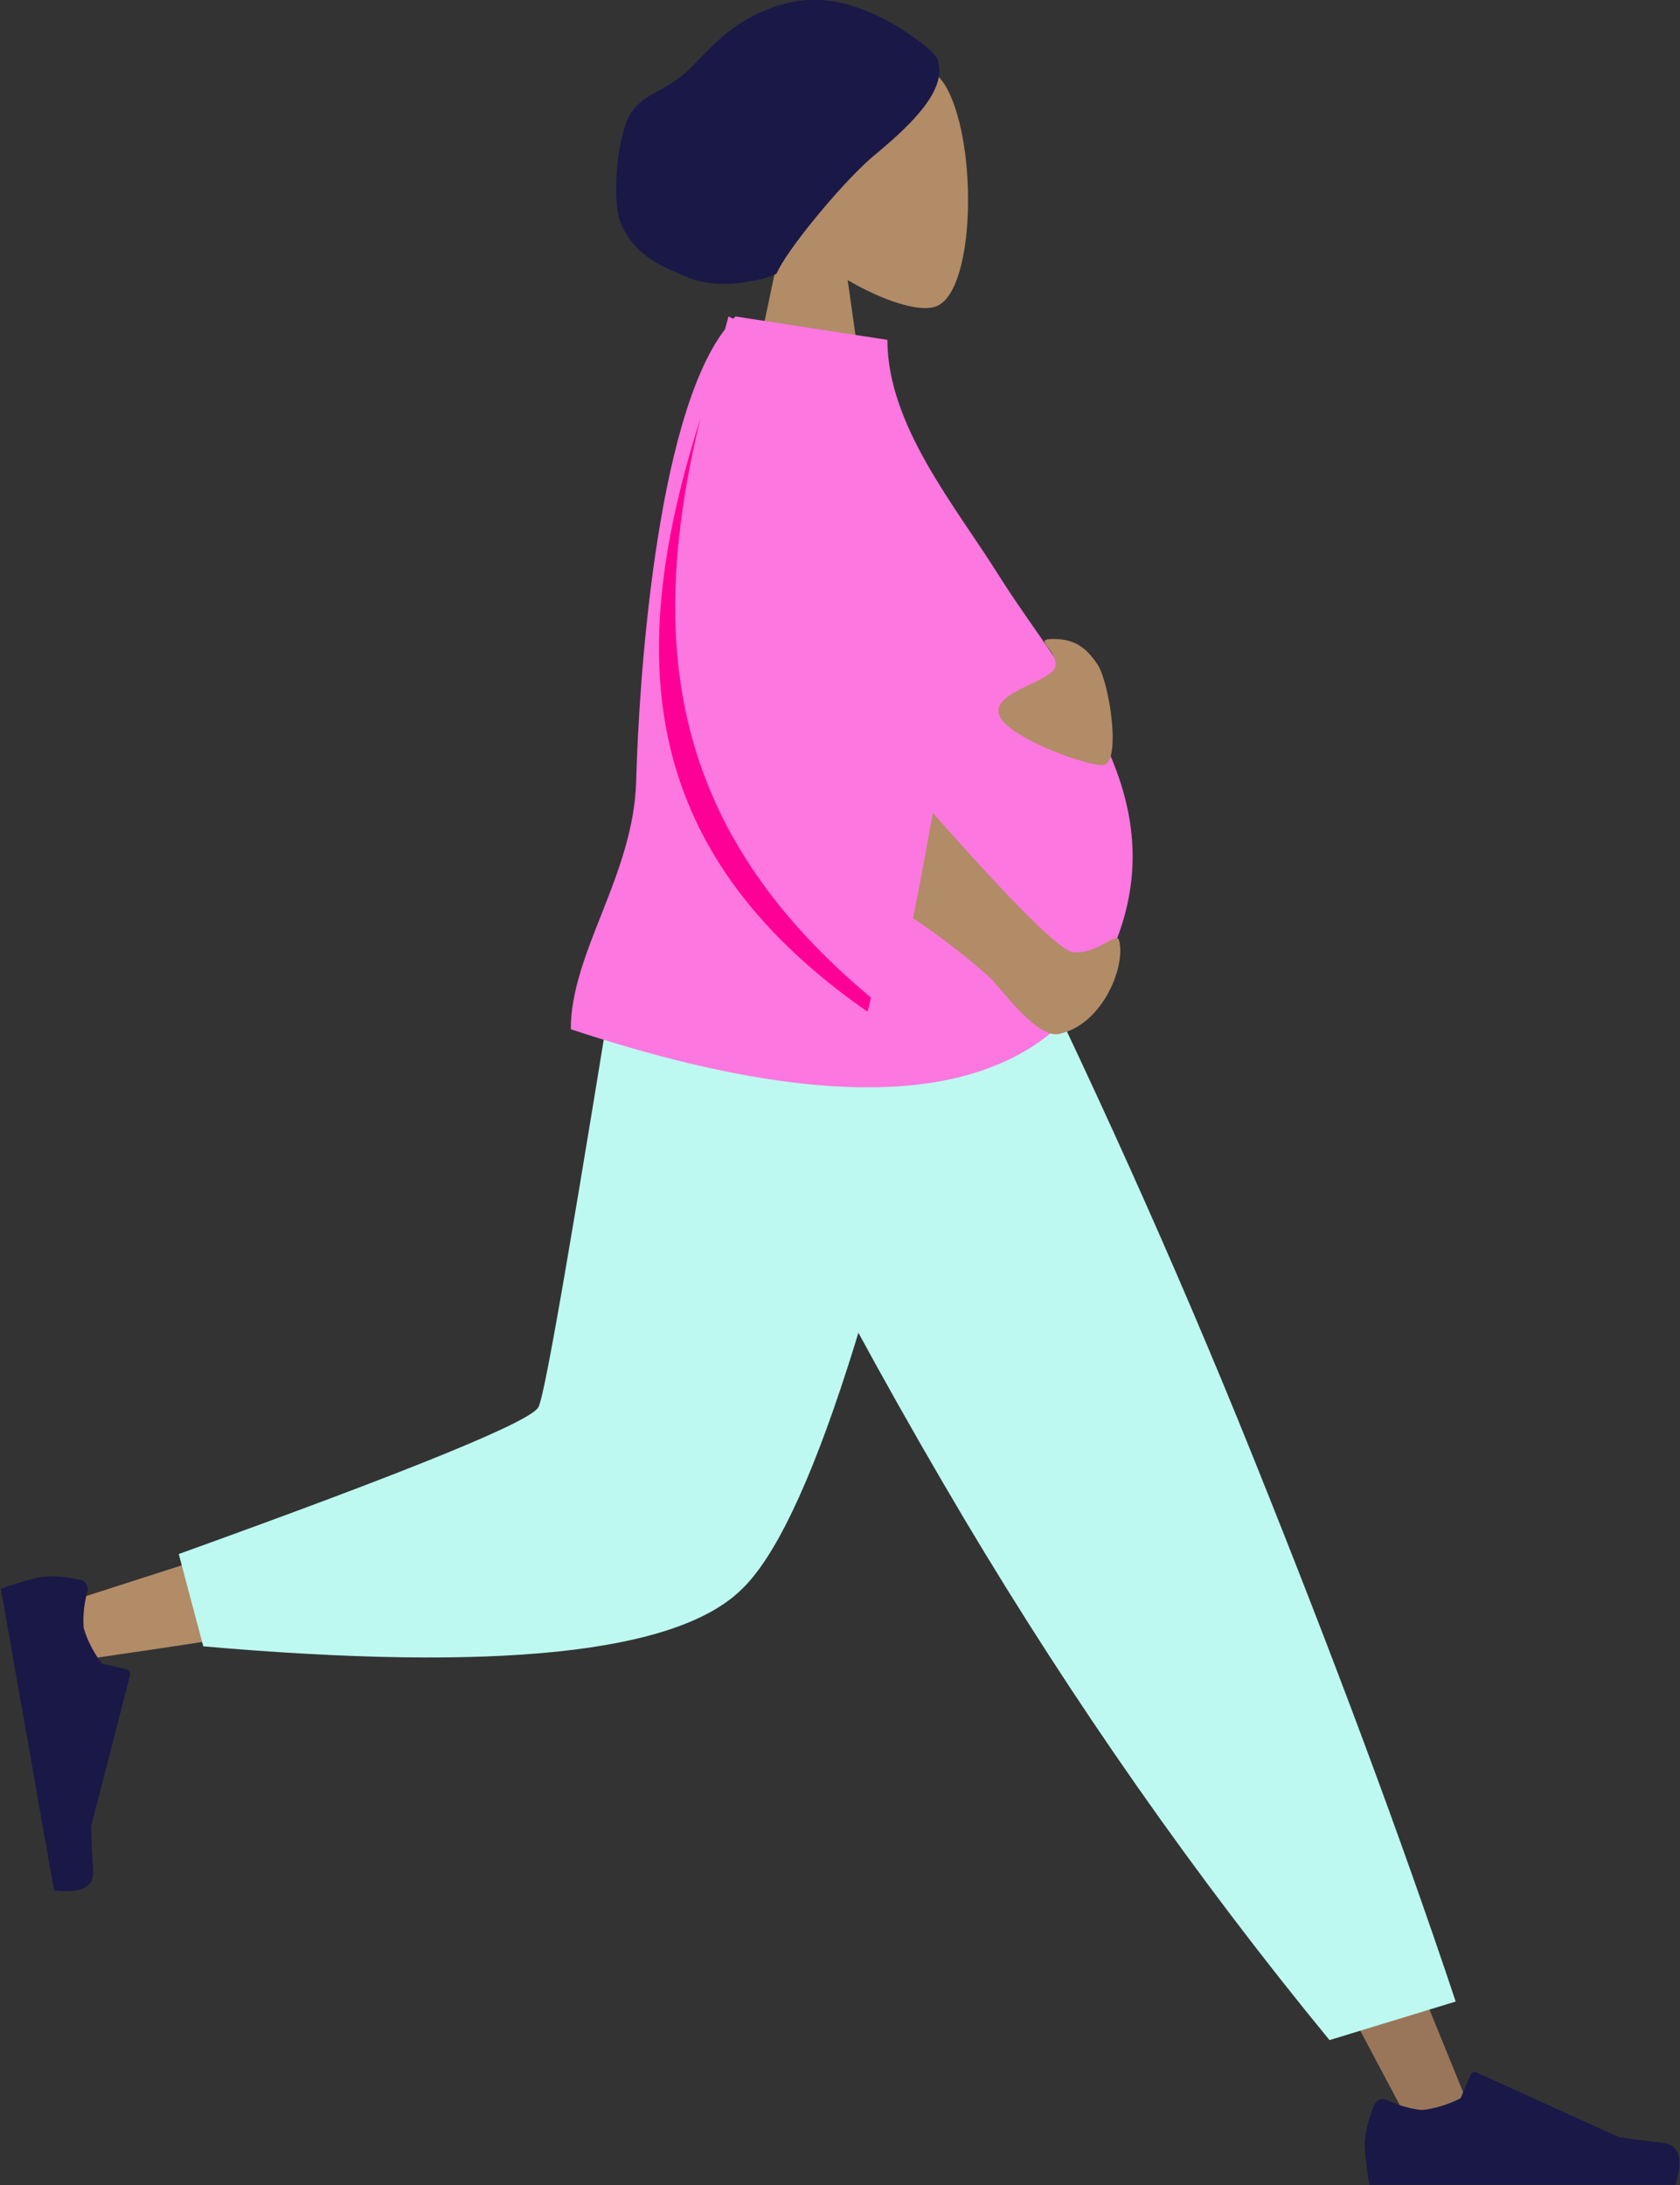 <?xml version="1.0" encoding="utf-8"?>
<!-- Generator: Adobe Illustrator 27.0.1, SVG Export Plug-In . SVG Version: 6.00 Build 0)  -->
<svg version="1.1" id="humaaans_standing-7" xmlns="http://www.w3.org/2000/svg" xmlns:xlink="http://www.w3.org/1999/xlink"
	 x="0px" y="0px" viewBox="0 0 143.8 187" style="enable-background:new 0 0 143.8 187;" xml:space="preserve">
<rect x="0" y="0" width="143.8" height="187" fill="#333333" stroke="none"/>
<style type="text/css">
	.st0{fill-rule:evenodd;clip-rule:evenodd;fill:#B28B67;}
	.st1{fill:#191847;}
	.st2{fill-rule:evenodd;clip-rule:evenodd;fill:#997659;}
	.st3{fill-rule:evenodd;clip-rule:evenodd;fill:#191847;}
	.st4{fill-rule:evenodd;clip-rule:evenodd;fill:#BDF9F0;}
	.st5{fill-rule:evenodd;clip-rule:evenodd;fill:#FC77E0;}
	.st6{fill-rule:evenodd;clip-rule:evenodd;fill:#FF0096;}
</style>
<g id="humaaan-2" transform="translate(0)">
	<g id="Head_Front_Turban-1" transform="translate(52.676)">
		<g id="Head" transform="translate(10.682 3.374)">
			<path id="Path_98" class="st0" d="M3.8,16c-2.3-2.5-3.5-5.7-3.3-9C1.2-3,15-0.8,17.7,4.2s2.4,17.8-1.1,18.7
				c-1.4,0.4-4.3-0.5-7.4-2.3l1.9,13.4H0L3.8,16z"/>
		</g>
		<g id="Turban" transform="translate(0)">
			<path id="Path_99" class="st1" d="M27.7,5.7c-0.1-0.6,0.1-0.9-2.3-2.6S19-0.7,15,0.2C9.8,1.4,7.8,4.7,5.8,6.4
				C4,7.9,2.2,8.1,1.2,9.9s-1.6,7.2-0.7,9.3c1.3,2.9,3.8,3.7,5.6,4.5c3.2,1.4,7.6-0.1,7.7-0.3c0.8-1.9,5.3-7.4,8-9.8
				C23.8,11.9,28.1,8.5,27.7,5.7z"/>
		</g>
	</g>
	<g id="Bottom_Standing_Jogging" transform="translate(0 75.897)">
		<path id="Leg" class="st2" d="M60.6,0l34.5,57.7l25.9,48.8h5.6L83.2,0H60.6z"/>
		<g id="Accessories_Shoe_Flat-Sneaker" transform="translate(116.817 101.484)">
			<path id="shoe" class="st3" d="M0.8,2.8c-0.4,1-0.7,2-0.8,3.1c0,1.2,0.2,2.5,0.4,3.7h26.2c0.7-2.3,0.3-3.5-1.2-3.6
				c-1.5-0.2-2.7-0.3-3.7-0.5L9.6,0C9.4-0.1,9.1,0,9,0.3l0,0L8.2,2.2c-1,0.5-2.2,0.9-3.3,1c-1-0.1-2-0.4-2.9-0.8l0,0
				C1.6,2.1,1,2.3,0.8,2.8C0.8,2.8,0.8,2.8,0.8,2.8z"/>
		</g>
		<path id="Pant" class="st4" d="M113.8,98.7l10.8-3.3c-4.7-14.1-10.5-29.6-17.3-46.5s-14.2-33.2-22-49H54.8
			c8.1,18.7,17.4,36.8,27.8,54.3C91.9,69.8,102.3,84.7,113.8,98.7z"/>
		<path id="Leg-2" class="st0" d="M58.3,0C55,20.3,48.8,46.2,48.2,47c-0.4,0.5-14.6,5.3-42.7,14.3l1.2,4.9
			c33.5-4.8,51.1-8.6,52.9-11.2C62.3,51,75.8,19.4,81,0H58.3z"/>
		<path id="Pant-2" class="st4" d="M15.3,57.1l2.1,7.9c25.1,2.2,40.4,0.6,46-4.8C69.1,54.9,75.6,34.8,82.8,0h-29
			c-4.6,28.5-7.1,43.3-7.7,44.5C45.6,45.7,35.3,49.9,15.3,57.1z"/>
		<g id="Accessories_Shoe_Flat-Sneaker-2" transform="translate(9.461 58.024) rotate(80)">
			<path id="shoe-2" class="st3" d="M0.8,2.8c-0.4,1-0.7,2-0.8,3.1c0,1.2,0.2,2.5,0.4,3.7l26.2,0c0.7-2.3,0.3-3.5-1.2-3.6
				c-1.5-0.2-2.7-0.3-3.7-0.5L9.6,0C9.4-0.1,9.1,0,9,0.3l0,0L8.2,2.2c-1,0.5-2.2,0.9-3.3,1c-1-0.1-2-0.4-2.9-0.8l0,0
				C1.6,2.1,1,2.3,0.8,2.8C0.8,2.8,0.8,2.8,0.8,2.8z"/>
		</g>
	</g>
	<g id="Body_Pregnant" transform="translate(48.856 27.085)">
		<path id="Shirt" class="st5" d="M13.2,1.1c0.1-0.4,0.2-0.7,0.3-1.1l0.4,0.2C14,0.1,14,0.1,14.1,0l13,2c0,7.3,5.8,14.2,9.5,20.1
			C42.3,31.2,52.5,41.4,46,55c-5.9,12.3-21.2,14.2-46,6c0-6.6,5.4-13.2,5.6-21.3C5.8,32,7.2,8.9,13.2,1.1z"/>
		<path id="Skin" class="st0" d="M29.3,51.5c0.9-4.5,1.4-7.5,1.7-9c6.9,7.8,10.9,11.8,12,11.9c2,0.2,3.5-1.6,3.9-1.1
			c0.7,2.1-1.3,7.3-5.1,8.1c-1.8,0.4-4.6-3.4-5.8-4.7C33.9,54.8,31.7,53.1,29.3,51.5z M41.3,27.6c1.8,0,2.8,0.7,3.8,2.2
			s2.1,8.6,0.4,8.6s-8.9-2.7-8.9-4.6s4.9-2.6,4.9-4S39.5,27.6,41.3,27.6L41.3,27.6z"/>
		<path id="Shade-2" class="st6" d="M25.7,58.3l-0.3,1.2C5,45.3,5,28,11.1,8.7C6.5,27.7,8.3,43.8,25.7,58.3z"/>
	</g>
</g>
</svg>
